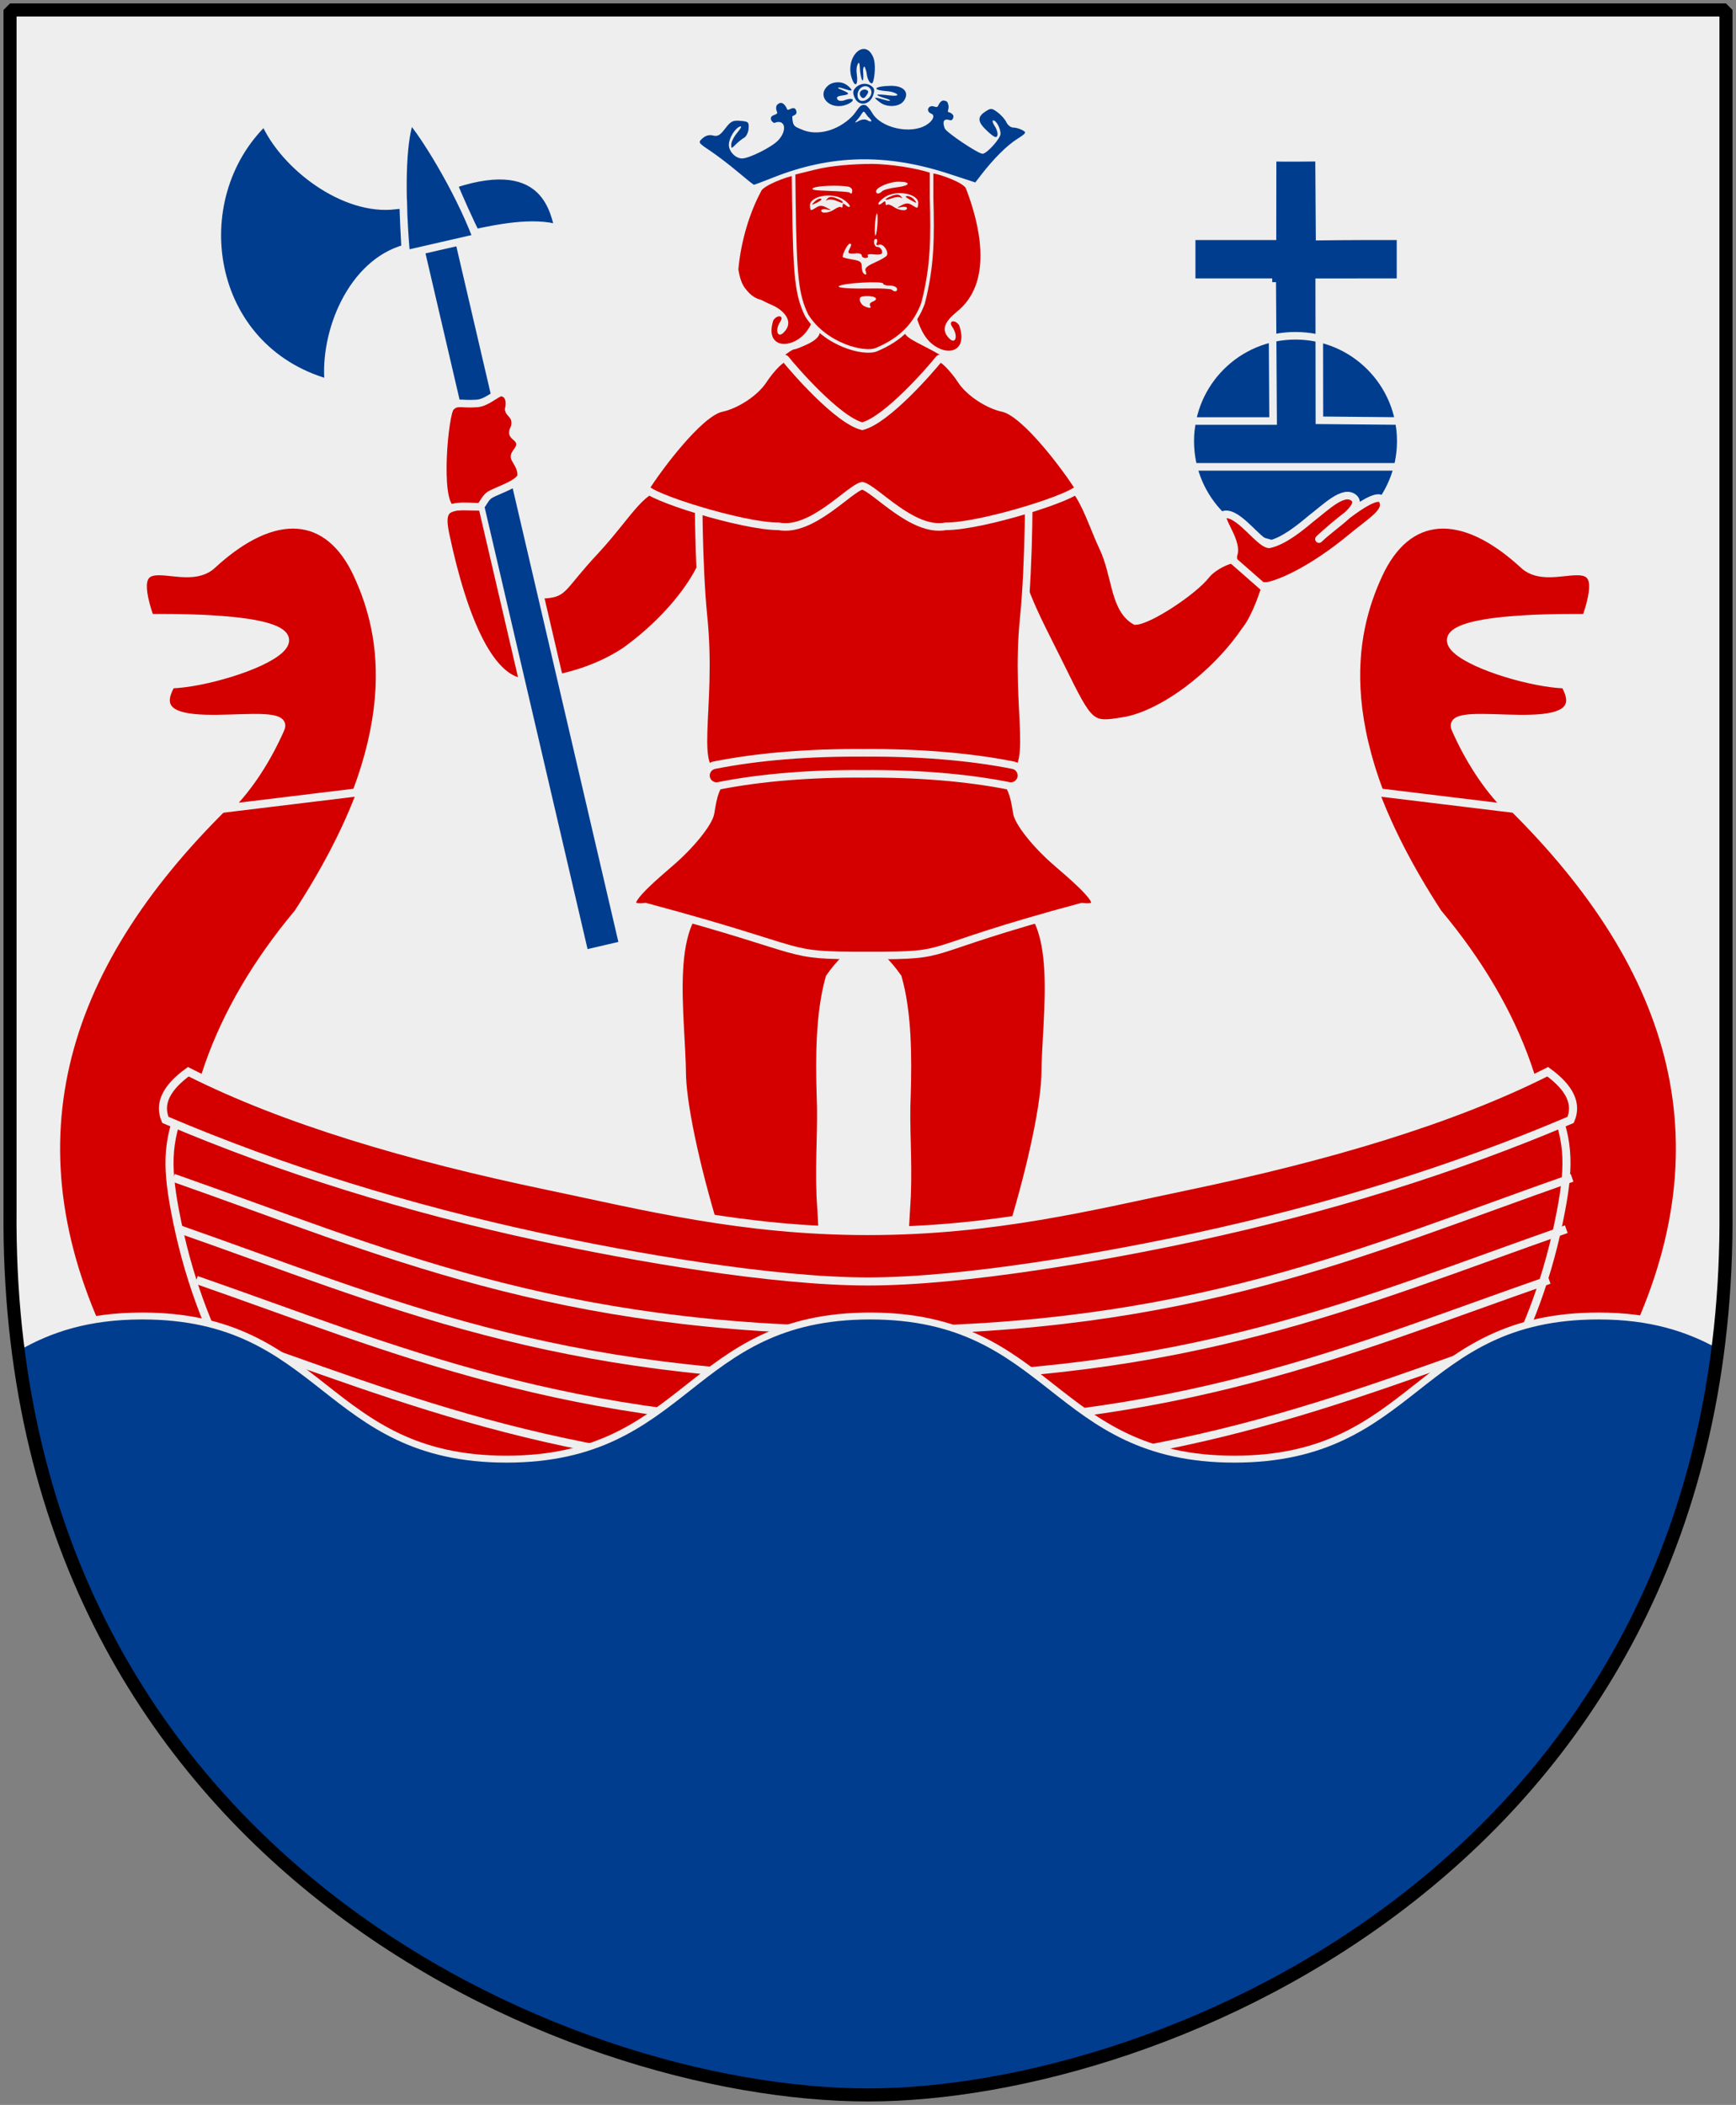 <?xml version="1.0" encoding="UTF-8" standalone="no"?>
<!-- Created with Inkscape (http://www.inkscape.org/) -->

<svg
   xmlns:dc="http://purl.org/dc/elements/1.1/"
   xmlns:cc="http://web.resource.org/cc/"
   xmlns:rdf="http://www.w3.org/1999/02/22-rdf-syntax-ns#"
   xmlns:svg="http://www.w3.org/2000/svg"
   xmlns="http://www.w3.org/2000/svg"
   xmlns:xlink="http://www.w3.org/1999/xlink"
   version="1.0"
   width="251"
   height="304.2"
   id="svg4166">
  <rect width="100%" height="100%" fill="#808080" stroke="none"/>
  <defs
     id="defs4168" />
  <path
     d="m 249.551,1.44 -248.101,0 0,173.497 C 0.682,268.657 81.739,302.756 125.5,302.756 c 42.994,0 124.818,-34.099 124.051,-127.82 l 0,-173.497 z"
     id="Shield"
     style="fill:#eeeeee;stroke:none" />
  <g
     transform="matrix(0.73,0,0,0.73,11.958,-0.639)"
     id="Saint-king-Olof"
     style="fill:#d40000;stroke:#eeeeee;stroke-width:1.5">
    <path
       d="m 235.598,56.736 -15.956,0 0,-9.092 c 5.136,0 10.853,0 16.008,0.004 l 0.018,-15.56 c 2.721,0.087 6.04,0.025 9.208,0 l 0.101,15.627 c 5.41,-0.071 10.719,-0.071 16.028,-0.071 l 0,9.092 c 0,0 -11.248,0 -16.099,0.015 l 0.036,27.33 15.752,0.144 c 0,0 0.495,3.175 0.495,4.536 0,1.361 -0.495,4.536 -0.495,4.536 l -40.963,0 c 0,0 -0.495,-3.175 -0.495,-4.536 0,-1.361 0.495,-4.536 0.495,-4.536 l 16.042,0 -0.174,-27.488 m 25.459,31.463 c 0,11.508 -9.34,20.849 -20.849,20.849 -11.508,0 -20.849,-9.34 -20.849,-20.849 0,-11.508 9.34,-20.849 20.849,-20.849 11.508,0 20.849,9.34 20.849,20.849 z"
       id="Riksapple"
       style="fill:#003d8f;stroke-width:1.5" />
    <g
       transform="matrix(0.472,0,0,0.472,197.904,-3.412)"
       id="Head"
       style="stroke:none">
      <path
         d="m -107.338,146.369 c -0.531,0.066 -1.076,0.147 -1.598,0.216 -0.3,0 -0.794,1.064 -1.123,2.376 -0.394,1.568 -2.14,3.102 -5.097,4.492 -2.474,1.163 -4.865,2.116 -5.313,2.116 -1.825,0 -9.283,6.342 -11.317,9.632 -2.457,3.976 -2.084,4.604 3.585,6.349 41.578,34.923 47.222,24.918 74.725,0.043 5.289,0 1.597,-9.214 -6.22,-13.736 -6.684,-3.993 -14.02,-6.664 -14.686,-9.2 -1.318,-0.432 -2.634,-0.792 -3.931,-1.123 -2.375,1.685 -5.128,3.175 -8.293,4.492 -3.579,1.49 -12.863,-0.156 -20.733,-5.658 z"
         id="Hals" />
      <g
         transform="matrix(-0.747,0.029,0.044,1.134,-157.165,-1.46)"
         id="Hair-2">
        <path
           d="m -140.449,82.717 c 0.877,-2.206 14.441,-5.848 18.549,-6.188 10.851,-2.641 24.335,50.33 4.35,62.727 -8.549,5.303 -20.703,3.815 -16.043,-6.257 2.344,-2.344 6.067,-1.79 3.938,0.469 -3.36,3.564 -1.462,6.466 1.469,4.562 7.461,-4.847 -2.032,-8.683 -6.125,-10.938 -19.369,-10.671 -12.746,-31.588 -6.137,-44.377 z"
           id="path2438" />
      </g>
      <path
         d="m -91.424,29.606 c -3.666,-0.118 -7.282,6.059 -5.125,12.375 1.393,4.078 2.704,2.756 2.094,-1.656 -0.248,-1.795 -0.159,-3.087 0.312,-4.188 0.666,-1.553 0.883,-0.156 0.938,1.125 0.098,2.303 0.643,5.253 1.094,5.531 0.45,0.278 0.465,-1.773 0.312,-3.531 -0.153,-1.758 0.488,-2.813 0.781,-1.844 0.848,2.3 0.586,2.103 0.875,3.531 0.404,1.996 1.865,4.256 2.5,2.438 0.596,-1.708 1.32,-7.303 0.062,-10.312 -0.994,-2.38 -2.409,-3.422 -3.844,-3.469 z m -10.531,14 c -1.596,-0.073 -3.283,0.339 -4.375,1.219 -5.452,4.393 0.575,10.853 7.594,8.125 3.752,-1.458 3.434,-3.377 -1.031,-1.781 -1.05,0.375 -2.604,0.366 -2.969,-0.656 -0.554,-1.554 2.85,-1.134 4.5,-1.938 0.817,-0.505 -2.134,-1.618 -3.469,-2.188 -1.222,-0.521 -0.581,-0.918 1.531,-0.188 3.755,1.298 4.584,1.201 2.125,-1 -0.936,-0.838 -2.311,-1.52 -3.906,-1.594 z m 10.906,0.625 c -1.535,-0.028 -3.13,0.657 -4.219,1.969 -0.897,1.081 -0.91,2.04 -0.031,3.969 1.641,3.601 6.234,3.008 7.625,-0.969 0.812,-2.323 0.666,-3.067 -0.781,-4.125 -0.756,-0.553 -1.673,-0.827 -2.594,-0.844 z m 11.031,0.844 c -6.358,0.056 -9.566,1.681 -1.125,2.312 1.367,0.102 3.069,0.737 3.594,1.25 0.593,0.58 -0.952,0.741 -2.906,0.5 -7.079,-0.874 -6.91,-0.273 -1.438,1.375 1.455,0.438 2.477,1.383 -0.75,0.5 -4.219,-1.155 -5.675,-1.684 -2.062,1.031 2.985,2.243 8.158,1.943 10,-0.688 2.421,-3.457 0.019,-6.281 -5.312,-6.281 z m -10.844,0.156 c 1.932,-0.002 3.327,2.148 2.062,4.156 -1.157,1.837 -3.564,2.624 -4.656,1.531 -1.349,-1.349 -0.691,-4.307 1.188,-5.312 0.48,-0.257 0.96,-0.375 1.406,-0.375 z m -0.031,1.406 c -2.112,-0.074 -3.059,1.785 -1.625,3.219 0.882,0.882 1.566,0.082 2.25,-0.938 0.965,-1.53 0.729,-1.793 -0.625,-2.281 z m 32.906,4.594 c -1.043,-0.054 -1.813,1.101 -2.156,1.844 -0.423,0.915 -0.631,1.112 -2,0.656 -2.174,-0.723 -3.719,1.998 -0.938,3.094 1.363,0.537 0.912,2.779 -2.219,4.688 -6.641,4.049 -19.11,1.25 -22.719,-5.094 -0.888,-1.561 -2.194,-3.076 -2.844,-3.25 -2.533,-0.68 -3.222,2.379 -5.656,4.812 -6.031,6.031 -14.803,8.272 -21.094,5.406 -2.599,-1.184 -3.748,-0.964 -3.938,-5.312 -0.03,-0.685 2.182,-0.482 1.719,-2.375 -0.257,-1.052 -0.832,-1.738 -2.594,-0.875 -1.727,0.846 -0.954,-0.133 -2.281,-1.656 -1.249,-1.433 -2.205,-0.933 -3,-0.312 -0.829,0.647 -0.656,2.121 -0.375,2.812 0.352,0.866 0.612,1.031 -1.5,1.844 -1.209,0.465 -1.057,1.706 -0.625,2.25 1.29,1.623 1.303,0.469 2.844,0.469 3.343,-10e-7 3.088,4.537 -0.281,7.906 -2.828,2.828 -12.032,7.391 -14.938,7.406 -2.731,0.014 -5.562,-2.892 -5.562,-5.688 0,-2.793 2.471,-6.88 4.656,-7.719 0.908,-0.348 0.473,0.675 -1.062,2.5 -1.426,1.694 -2.594,3.942 -2.594,5 0,1.885 0.025,1.881 1.875,0.031 1.038,-1.038 2.625,-2.305 3.531,-2.812 0.907,-0.507 1.757,-2.227 1.875,-3.844 0.197,-2.709 -0.068,-2.969 -3.438,-3.25 -3.179,-0.265 -4.024,0.137 -6.375,3.219 -2.188,2.869 -3.16,3.431 -5.125,2.938 -1.605,-0.403 -3.109,0.014 -4.406,1.188 -1.925,1.742 -1.839,1.832 3.312,5.281 2.889,1.934 8.094,5.915 11.562,8.844 3.469,2.929 6.489,5.344 6.719,5.344 0.229,-3e-6 3.778,-1.341 7.875,-2.969 24.499,-9.732 47.637,-10.241 74.031,-1.594 l 10.969,3.594 2.531,-3.281 c 5.175,-6.683 10.67,-12.159 14.875,-14.844 4.029,-2.573 4.185,-2.842 2.312,-3.844 -1.106,-0.592 -2.807,-1.062 -3.812,-1.062 -1.006,0 -2.301,-0.993 -2.844,-2.188 -0.543,-1.194 -2.175,-3.067 -3.656,-4.156 -2.549,-1.875 -2.829,-1.899 -5.25,-0.312 -3.471,2.274 -3.214,4.39 1,8.25 2.718,2.489 3.67,2.916 4.094,1.812 0.305,-0.794 -0.164,-2.567 -1.062,-3.938 -0.898,-1.371 -1.2,-2.469 -0.656,-2.469 1.255,0 3.062,3.312 3.062,5.625 0,1.965 -5.764,8.375 -7.531,8.375 -1.866,-3e-6 -15.231,-8.947 -15.875,-10.625 -0.808,-2.105 -0.769,-3.719 0.844,-3.719 1.274,-10e-7 2.023,1.014 2.688,-0.688 0.631,-1.617 -1.603,-2.387 -2.094,-2.5 -0.478,-0.11 0.439,-1.469 0.094,-2.844 -0.421,-1.676 -0.605,-1.535 -1.5,-1.875 -0.161,-0.061 -0.32,-0.086 -0.469,-0.094 z m -33.514,4.693 c 0.362,-0.003 1.357,1.759 1.732,2.094 2.592,2.328 1.109,2.352 -0.343,1.455 -0.539,-0.333 -2.001,-0.46 -3.25,0.195 -2.259,1.185 -2.267,1.162 -0.375,-0.969 0.91,-1.025 1.633,-2.77 2.236,-2.776 z"
         id="Krona"
         style="fill:#003d8f"/>
      <g
         transform="matrix(0.754,0,0,1.074,-28.752,0.547)"
         id="Hair">
        <path
           d="m -140.449,82.717 c 0.877,-2.206 14.441,-5.848 18.549,-6.188 10.851,-2.641 24.335,50.33 4.35,62.727 -8.549,5.303 -20.703,3.815 -16.043,-6.257 2.344,-2.344 6.067,-1.79 3.938,0.469 -3.36,3.564 -1.462,6.466 1.469,4.562 7.461,-4.847 -1.235,-9.533 -6.125,-10.938 -2.68,-0.73 -5.686,-2.055 -6.875,-2.188 -2.763,-0.58 -5.048,-1.729 -7.188,-3.562 -2.812,-2.171 -3.841,-4.734 -4.688,-8.156 1.35,-10.862 6.229,-22.188 12.613,-30.47 z"
           id="path2687" />
      </g>
      <path
         d="m -87.687,77.072 c -8.356,0.002 -17.816,0.793 -24.191,2.375 l -9.119,2.248 0.127,11.145 c 0.418,32.59 1.237,39.976 5.383,48.539 7.74,12.383 24.152,16.473 29.193,14.375 10.556,-4.394 16.401,-10.789 19.631,-19.473 4.08,-15.938 4.002,-27.658 3.586,-44.356 0,0 0,-10.94 0,-10.94 -6.227,-2.224 -17.452,-3.774 -24.611,-3.914 z"
         id="Huvud"
         style="stroke:#eeeeee" />
      <path
         d="m -91.39,137.472 c -0.825,-0.374 -1.632,-1.467 -1.794,-2.43 -0.234,-1.393 0.43,-1.75 3.25,-1.75 3.648,0 4.747,1.324 1.98,2.386 -0.86,0.33 -1.283,1.053 -0.941,1.607 0.699,1.13 -0.256,1.202 -2.496,0.187 z m 11.638,-6.875 c -0.383,-0.383 -4.592,-0.613 -9.354,-0.513 -6.453,0.136 -13.739,-0.106 -12.894,-0.951 1.347,-1.347 18.611,-2.322 18.611,-1.085 0,0.471 1.199,0.831 2.664,0.8 1.465,-0.031 2.853,0.507 3.083,1.194 0.448,1.337 -0.958,1.707 -2.11,0.554 z m -11.971,-6.971 c -0.367,-0.367 -0.667,-1.659 -0.667,-2.872 0,-1.8 -0.736,-2.323 -4,-2.845 -2.2,-0.352 -4,-0.83 -4,-1.063 0,-1.6 2.143,-5.553 3.01,-5.553 0.743,0 0.74,0.598 -0.01,2 -1.132,2.116 -0.843,2.33 2.75,2.039 1.238,-0.1 2.25,0.3 2.25,0.889 0,0.589 0.702,1.072 1.559,1.072 0.857,0 1.293,-0.43 0.968,-0.957 -0.344,-0.556 0.673,-0.797 2.428,-0.574 1.661,0.21 3.22,0.057 3.466,-0.341 0.625,-1.011 -0.717,-2.969 -1.907,-2.782 -0.542,0.085 -1.138,-0.633 -1.323,-1.595 -0.185,-0.963 0.132,-1.75 0.705,-1.75 0.573,0 0.781,0.68 0.462,1.511 -0.406,1.059 -0.12,1.335 0.955,0.922 1.68,-0.645 4.192,2.942 3.193,4.558 -0.323,0.523 -2.59,1.837 -5.038,2.919 -3.237,1.432 -4.287,2.394 -3.852,3.528 0.625,1.628 0.193,2.035 -0.949,0.893 z m 4.854,-19.854 c 0.15,-2.533 0.511,-4.844 0.802,-5.136 0.291,-0.291 0.421,1.529 0.288,4.045 -0.133,2.516 -0.494,4.827 -0.802,5.136 -0.308,0.308 -0.438,-1.512 -0.288,-4.045 z m -22.521,-6.386 c 0,-0.499 1.012,-0.712 2.25,-0.474 2.248,0.432 2.248,0.432 -0.082,-0.783 -1.807,-0.942 -2.761,-0.948 -4.236,-0.026 -2.455,1.533 -2.481,1.527 -2.647,-0.68 -0.307,-4.074 9.101,-5.897 13.965,-2.705 1.513,0.992 2.75,2.258 2.75,2.812 0,0.571 -0.65,0.468 -1.5,-0.237 -1.201,-0.997 -1.5,-0.988 -1.5,0.044 0,0.709 -0.284,1.005 -0.631,0.658 -0.347,-0.347 -1.572,0.028 -2.723,0.833 -2.328,1.63 -5.646,1.959 -5.646,0.558 z m -0.131,-4.96 c -0.586,-0.201 -1.799,0.367 -2.695,1.263 -1.506,1.506 -1.425,1.534 1.066,0.366 1.482,-0.695 2.215,-1.428 1.629,-1.629 z m 9.131,1.341 c 0,-0.289 -1.198,-0.98 -2.663,-1.537 -1.914,-0.728 -2.969,-0.679 -3.75,0.171 -0.79,0.86 -0.77,1.006 0.07,0.535 0.637,-0.357 2.212,-0.226 3.5,0.29 2.955,1.184 2.842,1.163 2.842,0.541 z m 21.354,2.06 c -1.15,-0.806 -2.375,-1.181 -2.723,-0.833 -0.347,0.347 -0.631,0.051 -0.631,-0.658 0,-1.032 -0.299,-1.041 -1.5,-0.044 -0.85,0.706 -1.5,0.808 -1.5,0.237 0,-0.554 1.238,-1.819 2.75,-2.812 4.864,-3.192 14.272,-1.37 13.965,2.705 -0.166,2.207 -0.192,2.213 -2.647,0.68 -1.476,-0.922 -2.429,-0.916 -4.236,0.026 -2.33,1.215 -2.33,1.215 -0.082,0.783 1.238,-0.238 2.25,-0.025 2.25,0.474 0,1.4 -3.318,1.072 -5.646,-0.558 z m 8.646,-3.035 c -0.685,-0.825 -1.977,-1.493 -2.872,-1.485 -1.095,0.01 -0.809,0.469 0.872,1.402 3.31,1.837 3.46,1.843 2,0.083 z m -5.666,-0.86 c 0.848,0.475 0.869,0.331 0.079,-0.53 -0.781,-0.851 -1.836,-0.899 -3.75,-0.171 -1.465,0.557 -2.663,1.237 -2.663,1.512 0,0.275 1.163,0.058 2.584,-0.482 1.421,-0.54 3.109,-0.688 3.75,-0.329 z m -21.447,-2.086 c -0.245,-0.245 -4.161,-0.556 -8.701,-0.691 -6.133,-0.182 -7.797,-0.503 -6.471,-1.248 1.629,-0.915 10.28,-1.251 14.535,-0.565 0.963,0.155 1.75,0.882 1.75,1.616 0,1.381 -0.344,1.656 -1.113,0.887 z m 11.113,-0.528 c 0,-1.603 5.651,-4.026 9.391,-4.026 5.513,0 5.093,1.664 -0.59,2.337 -2.832,0.335 -5.61,1.072 -6.175,1.636 -1.297,1.297 -2.627,1.323 -2.627,0.052 z"
         id="Ansikte"
         style="fill:#eeeeee" />
    </g>
    <path
       d="m 257.422,99.887 c -1.192,-2.253 -10.095,5.36 -12.567,7.717 3.019,-2.912 8.982,-6.41 6.922,-8.154 -2.042,-1.73 -5.534,1.838 -8.425,4.039 -2.245,1.884 -5.486,4.549 -8.381,5.156 -1.866,-0.167 -5.43,-5.569 -8.228,-5.928 -3.119,-0.401 2.341,4.946 1.175,8.058 -0.473,2.796 3.756,6.752 7.069,6.022 2.3,-0.507 8.399,-2.997 16.337,-9.566 4.109,-3.4 7.289,-5.089 6.097,-7.342 z"
       id="R-hand"
       style="stroke-linejoin:round" />
    <g
       id="Body">
      <path
         d="m 107.32,129.845 c 10.324,-7.395 17.613,-17.775 16.976,-24.295 -0.486,-4.978 -3.951,-6.818 -8.362,-7.988 -4.839,-1.284 -7.54,4.989 -14.467,12.428 -6.763,7.262 -5.936,8.275 -9.79,8.602 -1.789,-0.011 -3.704,-2.166 -6.376,-11.91 -1.599,-4.542 -1.436,-5.486 -9.176,-5.542 -4.708,-0.176 -5.141,1.39 -4.22,5.737 3.551,16.759 9.054,29.53 16.31,29.054 6.165,-0.405 13.134,-2.201 19.104,-6.086 z"
         id="L-arm" />
      <g
         transform="translate(-67.348,-77.485)"
         id="Legs">
        <path
           d="m 264.889,366.058 c 0.541,-8.109 -4.718,-9.597 -12.834,-10.578 -3.622,-0.503 -8.625,-8.313 -1.357,-31.233 4.111,-12.964 7.023,-26.099 7.269,-32.785 0.085,-12.407 3.649,-31.708 -6.545,-35.904 -6.3,0 -15.194,-4.553 -18.908,-2.815 -3.153,1.476 -7.121,0.973 -10.74,9.874 -1.039,2.557 2.935,3.341 7.039,9.253 1.998,7.004 2,15.79 1.785,23.31 -0.299,6.135 0.311,12.433 0.028,19.877 -0.771,11.919 -0.864,23.791 -2.979,35.585 -1.602,7.755 -2.913,14.958 -2.913,15.512 0,0 40.153,-0.098 40.153,-0.098 l 1e-5,2e-5 z"
           id="path3385" />
        <use
           transform="matrix(-1,0,0,1,444.062,0)"
           id="use2411"
           x="0"
           y="0"
           width="319.986"
           height="377.706"
           xlink:href="#path3385" />
      </g>
      <path
         d="m 155.605,190.042 c 17.803,0 8.454,-0.601 42.286,-9.667 5.118,0.537 2.365,-2.436 -4.938,-8.688 -4.07,-3.484 -7.632,-7.942 -7.938,-9.906 -1.072,-6.893 -2.098,-9.995 -20.719,-9.938 -7.646,0.162 -15.291,-0.025 -22.938,0 -15.04,0.121 -16.005,3.537 -17,9.938 -0.305,1.964 -3.899,6.423 -7.969,9.906 -7.303,6.251 -10.024,9.225 -4.906,8.688 34.294,9.189 26.309,9.667 44.12,9.667 z"
         id="Shirt-2" />
      <path
         d="m 192.413,95.428 c 4.807,-0.401 7.076,8.401 9.621,13.727 2.673,5.593 2.159,12.197 6.43,14.664 2.572,0 11.5,-5.808 14.094,-9.156 0.888,-1.146 3.228,-2.603 5.065,-3.008 0,0 6.512,5.708 6.512,5.708 -0.658,2.206 -2.24,6.356 -3.921,8.362 -6.05,8.887 -16.492,16.646 -24.062,17.875 -6.571,1.066 -6.634,1.008 -12.5,-10.906 -5.202,-10.567 -9.819,-18.232 -8.696,-26.697 0.87,-6.561 5.097,-10.657 7.458,-10.569 z"
         id="R-arm" />
      <path
         d="m 154.683,152.036 c -10.08,-0.083 -19.79,0.691 -28.036,2.331 -6.791,0 -1.776,-12.753 -3.684,-31.318 -1.041,-10.131 -1.154,-28.302 -0.771,-28.685 l 32.49,1.396 32.49,-1.396 c 0.383,0.383 0.27,18.553 -0.771,28.685 -1.907,18.565 3.108,31.318 -3.684,31.318 -8.246,-1.64 -17.956,-2.414 -28.036,-2.331 z"
         id="Shirt-1" />
      <path
         d="m 154.392,97.038 c 2.611,0.599 10.011,9.307 16.572,8.031 7.099,0.045 26.281,-6.004 26.281,-7.656 -2.54,-4.013 -10.451,-14.603 -14.844,-15.719 -3.002,-0.6 -6.779,-3.064 -8.375,-5.5 -1.596,-2.436 -3.965,-4.844 -4.427,-4.261 -1.562,1.974 -10.307,12.09 -15.207,13.325 -4.9,-1.235 -13.645,-11.351 -15.207,-13.325 -0.461,-0.583 -2.83,1.824 -4.427,4.261 -1.596,2.436 -5.373,4.9 -8.375,5.5 -4.393,1.116 -12.304,11.706 -14.844,15.719 0,1.653 19.182,7.701 26.281,7.656 6.56,1.275 13.961,-7.432 16.572,-8.031 z"
         id="Shirt-3" />
      <path
         d="m 154.654,149.921 c -10.603,-0.088 -20.77,0.695 -29.531,2.438 -1.13,0.224 -1.865,1.323 -1.641,2.453 0.224,1.13 1.323,1.865 2.453,1.641 8.394,-1.669 18.351,-2.461 28.719,-2.375 l 0.031,0 0.031,0 c 10.368,-0.086 20.324,0.706 28.719,2.375 1.13,0.224 2.229,-0.51 2.453,-1.641 0.224,-1.13 -0.51,-2.229 -1.641,-2.453 -8.761,-1.742 -18.991,-2.525 -29.594,-2.438 z"
         id="Belt" />
    </g>
    <g
       id="Axe"
       style="fill:#003d8f">
      <rect
         width="145.817"
         height="7.464"
         ry="0"
         x="-207.118"
         y="53.932"
         transform="matrix(-0.227,-0.974,0.974,-0.227,0,0)"
         id="rect3205"
         style="stroke-width:1.2" />
      <path
         d="m 36.024,24.965 c -15.878,15.328 -11.498,44.931 12.636,51.718 -0.944,-10.028 4.573,-23.709 15.213,-26.642 -0.121,-2.089 -0.344,-6.444 -0.38,-8.668 -0.503,0.088 -1.019,0.116 -1.535,0.182 -10.124,1.306 -22.097,-7.795 -25.934,-16.591 z m 28.031,26.189 c 6.741,-1.531 6.807,-1.584 13.955,-3.197 -3.793,-9.98 -10.683,-20.843 -13.119,-23.476 -1.323,3.545 -2.086,11.719 -0.836,26.674 z m 9.436,-13.779 c 0.734,1.909 3.491,8.043 4.33,9.593 4.014,-0.854 11.387,-2.411 16.451,-0.863 -0.877,-2.106 -1.822,-15.035 -20.781,-8.73 z"
         id="path2429" />
    </g>
    <path
       d="m 82.875,78.562 c -1.106,0.207 -2.82,2.042 -4.812,2.188 -3.216,0.235 -3.957,-0.539 -5.219,0.781 -1.158,1.212 -2.799,18.259 0.094,19.969 0.723,-0.297 1.757,-0.429 3.188,-0.375 0.909,0.007 1.7,0.058 2.406,0.094 0.039,-0.018 0.093,-0.043 0.125,-0.062 0.714,-0.428 0.954,-1.757 2.125,-2.406 1.551,-0.86 5.457,-2.054 6.062,-3.594 0.085,-1.614 -0.713,-2.527 -1.222,-3.492 -0.509,-0.965 1.083,-1.658 0.979,-2.921 -0.1,-1.221 -1.364,-1.438 -1.406,-2.159 -0.042,-0.722 0.595,-1.022 0.445,-2.326 -0.145,-1.262 -1.152,-1.59 -1.268,-2.282 C 84.801,79.998 84.254,78.761 82.875,78.562 z"
       id="L-hand" />
  </g>
  <g
     transform="translate(-1.275,-26)"
     id="Boat"
     style="fill:#d40000;stroke:#eeeeee">
    <use
       transform="matrix(-1,0,0,1,253.55,0)"
       id="use3301"
       x="0"
       y="0"
       width="251"
       height="304.2"
       xlink:href="#g3189" />
    <g
       transform="matrix(0.364,0,0,0.364,-30.173,8.998)"
       id="g3189">
      <path
         d="m 228.46,274.915 c 10.56,22.972 20.192,63.929 -24.95,133.291 -66.64,79.7 -55.407,166.021 17.882,235.885 20.945,18.281 56.496,38.073 78.015,53.492 C 237.783,674.919 168.604,641.632 131.576,584.215 90.149,502.731 111.173,432.306 177,367.537 c 8.405,-8.27 15.76,-19.939 20.826,-31.526 5.066,-11.587 -57.81,7.065 -43.427,-17.589 25.244,-0.769 92.139,-26.9 -8.483,-26.361 -10.976,-32.107 13.158,-10.365 24.758,-21.065 24.842,-22.916 46.36,-20.938 57.787,3.918 z"
         id="For"
         style="stroke:none" />
      <path
         d="m 228.46,274.915 c 5.28,11.486 10.328,27.468 8.413,49.249 -0.957,10.89 -3.655,23.231 -8.936,37.183 0,0 -50.938,6.19 -50.938,6.19 8.405,-8.27 15.76,-19.939 20.826,-31.526 5.066,-11.587 -57.81,7.065 -43.427,-17.589 25.244,-0.769 92.139,-26.9 -8.483,-26.361 -10.976,-32.107 13.158,-10.365 24.758,-21.065 24.842,-22.916 46.36,-20.938 57.787,3.918 z"
         id="For-huvud"
         style="stroke-width:3.214" />
    </g>
    <path
       d="m 122.651,206.616 c 0,0 8.247,0 8.247,0 14.433,-1.258 27.111,-2.96 37.004,-4.704 39.569,-6.976 57.429,-19.381 57.429,-17.651 2.777,6.07 2.959,9.746 1.641,16.729 -7.08,37.517 -34.371,52.14 -48.792,59.81 -3.605,1.918 -15.915,2.844 -32.652,2.966 -16.736,0.122 -20.771,0.122 -37.508,2.7e-4 -16.737,-0.122 -29.046,-1.049 -32.652,-2.966 -14.421,-7.671 -41.713,-22.293 -48.792,-59.81 -1.318,-6.983 -1.136,-10.659 1.641,-16.729 0,-1.73 17.86,10.675 57.429,17.651 9.892,1.744 22.57,3.447 37.004,4.704 z"
       id="path3309"
       style="stroke-width:1.169" />
    <g
       transform="matrix(0.39,0,0,0.39,-450.33,-419.456)"
       id="g6028"
       style="fill:none;stroke-width:3">
      <path
         d="m 1740.777,1578.652 c -77.532,27.163 -141.236,56.569 -259.247,56.569 -118.011,0 -181.714,-29.405 -259.246,-56.569"
         id="path6030" />
      <path
         d="m 1738.635,1597.686 c -77.532,27.163 -139.093,55.14 -257.103,55.14 -118.011,0 -179.571,-27.976 -257.104,-55.14"
         id="path6032" />
      <path
         d="m 1732.286,1616.475 c -74.204,25.814 -136.799,53.956 -250.755,53.956 -113.956,0 -176.552,-28.142 -250.755,-53.956"
         id="path6034" />
      <path
         d="m 1725.25,1636.17 c -71.601,24.737 -133.249,51.867 -243.719,51.867 -110.47,0 -172.117,-27.13 -243.719,-51.867"
         id="path6036" />
      <path
         d="m 1715.055,1656.929 c -67.769,23.114 -127.875,48.714 -233.524,48.714 -105.65,0 -165.756,-25.6 -233.524,-48.714"
         id="path6038" />
      <path
         d="m 1701.069,1679.247 c -62.23,20.696 -119.764,44 -219.538,44 -99.775,0 -157.309,-23.305 -219.538,-44"
         id="path6040" />
      <path
         d="m 1677.353,1704.524 c -53.59,16.79 -106.148,37.044 -195.822,37.044 -89.674,0 -142.232,-20.254 -195.822,-37.044"
         id="path6042" />
      <path
         d="m 1635.178,1734.4 c -29.267,7.794 -119.626,14.597 -153.646,19.553 0,0 0,0 0,0 -34.02,-4.956 -124.38,-11.759 -153.647,-19.553"
         id="path6044" />
    </g>
    <path
       d="m 126.775,211.195 c 13.881,0 34.142,-3.564 47.432,-6.431 19.022,-4.104 37.252,-9.712 54.156,-16.919 0.995,-2.32 -0.109,-4.639 -3.312,-6.959 -13.893,7.017 -31.896,12.316 -52.007,16.511 -13.713,2.86 -28.006,6.514 -46.269,6.514 -18.263,0 -32.556,-3.653 -46.269,-6.514 -20.111,-4.195 -38.114,-9.494 -52.007,-16.511 -3.203,2.32 -4.307,4.639 -3.312,6.959 16.905,7.207 35.135,12.815 54.156,16.919 13.29,2.867 33.551,6.431 47.432,6.431 z"
       id="path6046"
       style="stroke-width:1.169" />
  </g>
  <path
     d="m 20.563,190.188 c -7.9,0 -13.391,1.886 -17.969,4.5 9.866,78.795 82.372,108.062 122.906,108.062 39.876,0 113.132,-29.346 122.938,-108.375 -4.448,-2.431 -9.782,-4.188 -17.312,-4.188 -26.322,0 -26.334,20.688 -52.656,20.688 -26.322,1e-5 -26.334,-20.688 -52.656,-20.688 -26.322,0 -26.272,20.688 -52.594,20.688 -26.322,1e-5 -26.334,-20.688 -52.656,-20.688 z"
     id="Stam"
     style="fill:#003d8f" />
  <path
     d="m 248.438,194.375 c -4.448,-2.431 -9.782,-4.188 -17.312,-4.188 -26.322,0 -26.334,20.688 -52.656,20.688 -26.322,1e-5 -26.334,-20.688 -52.656,-20.688 -26.322,0 -26.272,20.688 -52.594,20.688 -26.322,1e-5 -26.334,-20.688 -52.656,-20.688 -7.9,0 -13.391,1.886 -17.969,4.5"
     id="use2857"
     style="fill:none;stroke:#eeeeee" />
  <path
     d="m 249.551,1.44 -248.101,0 0,173.497 c -0.767,93.721 80.289,127.82 124.051,127.82 42.994,0 124.818,-34.099 124.051,-127.82 l 0,-173.497 z"
     id="Frame"
     style="fill:none;stroke:#000000;stroke-width:1.888;stroke-linejoin:bevel" />
</svg>

